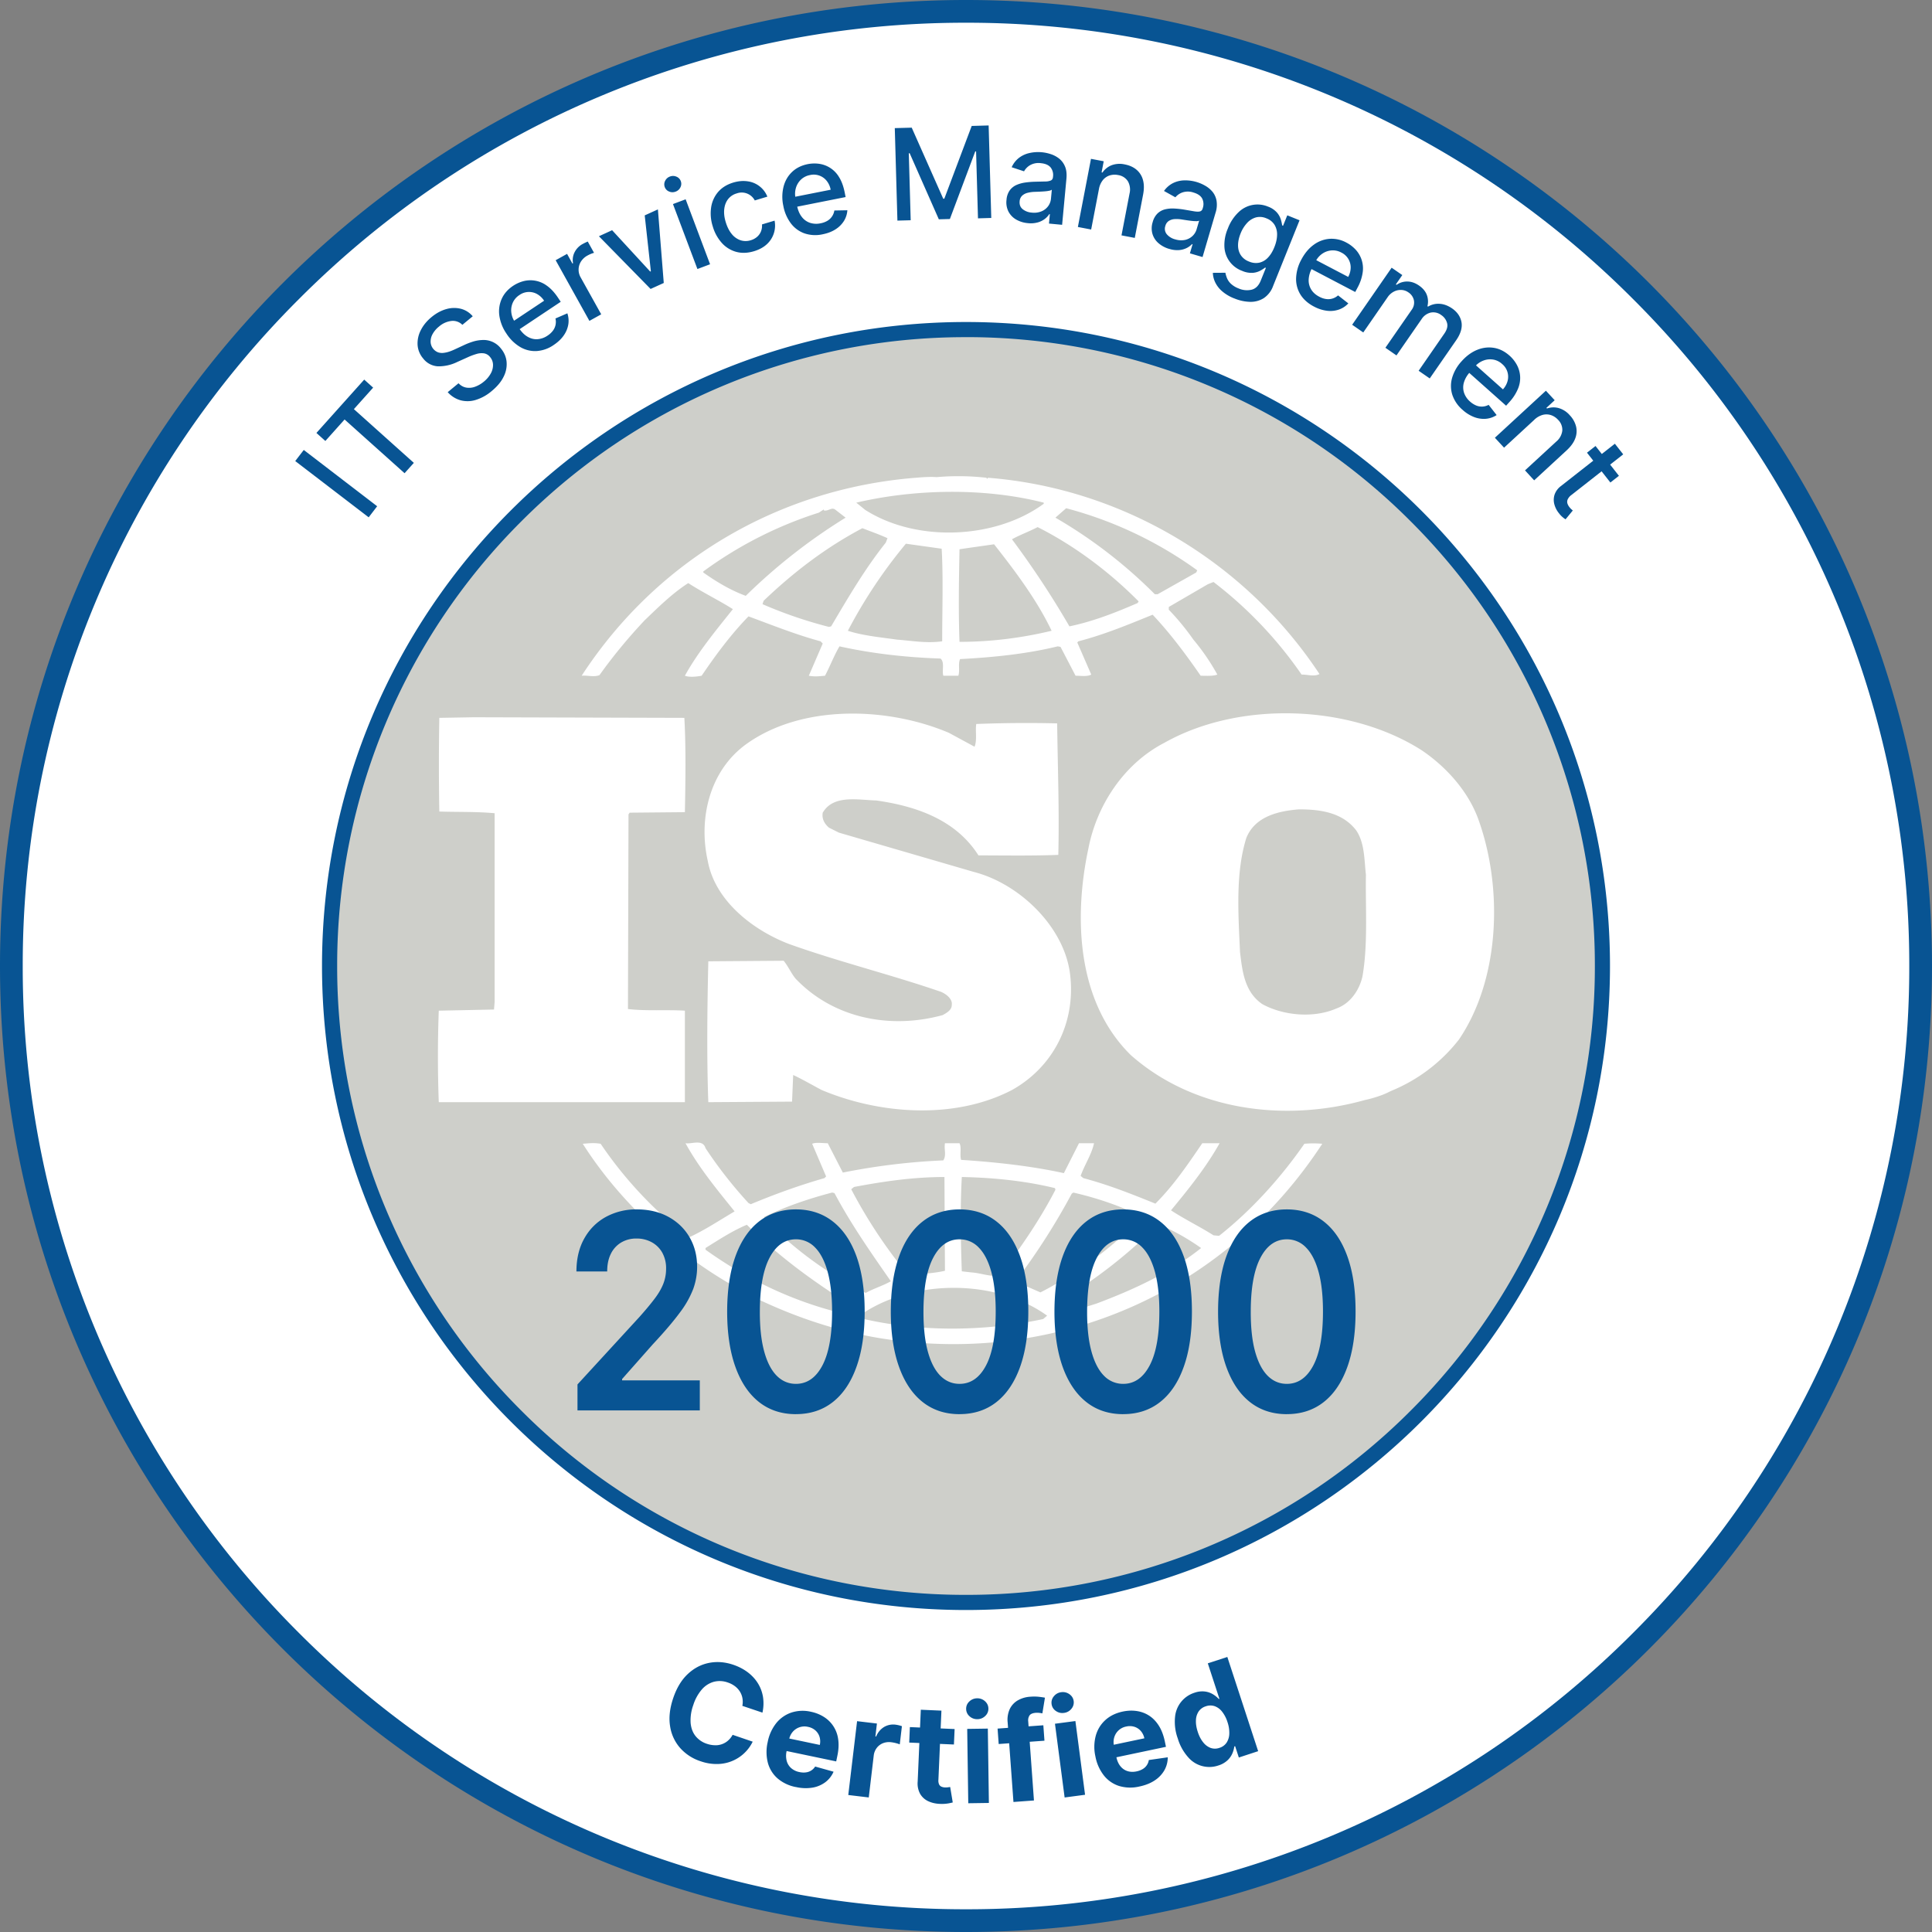 <svg xmlns="http://www.w3.org/2000/svg" width="64" height="64" fill="none"><rect width="100%" height="100%" fill="#808080" stroke="none"/><g clip-path="url(#a)"><path fill="#fff" d="M32 63.624A31.517 31.517 0 0 1 9.639 54.36 31.519 31.519 0 0 1 .376 32 31.519 31.519 0 0 1 9.638 9.639 31.52 31.52 0 0 1 32 .376a31.518 31.518 0 0 1 22.361 9.262A31.52 31.52 0 0 1 63.624 32a31.516 31.516 0 0 1-9.264 22.36A31.52 31.52 0 0 1 32 63.624Z"/><path fill="#085493" d="M32 .753a31.143 31.143 0 0 1 22.095 9.152A31.146 31.146 0 0 1 63.247 32a31.145 31.145 0 0 1-9.152 22.095A31.14 31.14 0 0 1 32 63.247a31.141 31.141 0 0 1-22.095-9.152A31.143 31.143 0 0 1 .753 32 31.145 31.145 0 0 1 9.905 9.905 31.143 31.143 0 0 1 32 .753ZM32 0C14.327 0 0 14.327 0 32c0 17.673 14.327 32 32 32 17.673 0 32-14.327 32-32C64 14.327 49.673 0 32 0Z"/><path fill="#CECFCA" d="M32 53.083a20.945 20.945 0 0 1-14.908-6.175A20.945 20.945 0 0 1 10.918 32a20.945 20.945 0 0 1 6.174-14.908A20.945 20.945 0 0 1 32 10.918a20.945 20.945 0 0 1 14.908 6.174A20.945 20.945 0 0 1 53.083 32a20.945 20.945 0 0 1-6.175 14.908A20.945 20.945 0 0 1 32 53.083Z"/><path fill="#085493" d="M32 11.168a20.761 20.761 0 0 1 14.73 6.101A20.764 20.764 0 0 1 52.832 32a20.762 20.762 0 0 1-6.102 14.73A20.763 20.763 0 0 1 32 52.832a20.76 20.76 0 0 1-14.73-6.102A20.763 20.763 0 0 1 11.169 32a20.764 20.764 0 0 1 6.101-14.73A20.762 20.762 0 0 1 32 11.169Zm0-.501c-11.782 0-21.333 9.551-21.333 21.333 0 11.782 9.55 21.334 21.333 21.334 11.782 0 21.333-9.552 21.333-21.334S43.782 10.667 32 10.667Z"/><path fill="#fff" d="M43.209 37.889c-.775 1.12-1.754 2.205-2.826 3.05l-.184-.018c-.464-.294-.964-.535-1.408-.827.593-.718 1.167-1.433 1.61-2.223h-.574c-.463.679-.944 1.394-1.553 2.001-.816-.33-1.555-.624-2.386-.845l-.091-.073c.13-.368.367-.717.444-1.083h-.498l-.501.991c-1.091-.24-2.293-.368-3.404-.44-.053-.166.023-.405-.053-.551h-.482c-.036.219.056.385-.054.568a21.71 21.71 0 0 0-3.329.404l-.499-.972c-.185 0-.388-.038-.517.018l.462 1.082-.055.056c-.833.238-1.647.533-2.44.864l-.076-.038a14.5 14.5 0 0 1-1.424-1.819c-.09-.31-.46-.128-.663-.163.443.807 1.034 1.524 1.627 2.258-.5.295-1 .627-1.517.864a13.339 13.339 0 0 1-2.921-3.104c-.223-.037-.37-.018-.592 0 1.33 2.094 3.403 3.93 5.566 5.014l.017-.018.02.056c1.46.715 3.012 1.23 4.658 1.45 5.676.754 11.093-1.69 14.236-6.502a3.371 3.371 0 0 0-.593 0Zm-7.707 1.654.053-.038c.797.183 1.555.442 2.259.79-.593.68-1.351 1.268-2.056 1.764-.424.257-.85.533-1.293.753l-.797-.348.057-.129a22.16 22.16 0 0 0 1.777-2.792Zm-3.641-.553c1.053.02 2.106.129 3.086.368l.015.056c-.513.991-1.163 1.946-1.864 2.846-.314.037-.61-.091-.926-.11l-.311-.036c-.038-1.084-.057-2.04 0-3.124Zm-3.57.33c.96-.182 1.96-.33 2.995-.33l.017 3.106c-.387.092-.813.092-1.183.184a16.32 16.32 0 0 1-1.922-2.885l.092-.075Zm-2.977.993c.72-.349 1.479-.606 2.255-.809l.075.02c.535 1.01 1.201 1.964 1.867 2.919-.26.149-.573.241-.833.387a12.45 12.45 0 0 1-3.364-2.461v-.056Zm2.385 3.142c-1.554-.405-2.996-1.103-4.328-2.057v-.056c.445-.276.89-.57 1.37-.77 1.053 1.045 2.144 1.836 3.328 2.59l-.37.293Zm6.857.24c-1.956.42-4.14.438-6.098-.039l.147-.165c1.72-1.121 4.4-1.121 6.082.092l-.13.111Zm1.776-.516-.868.276a2.155 2.155 0 0 1-.406-.294l.034-.055a16.404 16.404 0 0 0 3.273-2.553c.502.203.98.477 1.424.79-1.033.825-2.236 1.377-3.457 1.836Zm12.627-16.074c-.33-.881-1.015-1.671-1.846-2.24-2.404-1.544-6.067-1.655-8.541-.259-1.351.698-2.24 2.077-2.515 3.49-.501 2.334-.371 5.108 1.401 6.854 2.075 1.836 5.088 2.24 7.767 1.487.127-.025.533-.128.81-.277l.079-.035a5.465 5.465 0 0 0 2.216-1.69c1.37-2.02 1.463-5.053.629-7.33Zm-3.825 5.235c-.096.442-.393.9-.863 1.067-.752.33-1.766.238-2.46-.147-.585-.405-.658-1.083-.734-1.727-.057-1.269-.152-2.609.207-3.768.282-.715 1.053-.9 1.747-.954.733 0 1.446.11 1.897.699.282.421.263.973.32 1.468-.02 1.048.073 2.296-.114 3.362Zm-11.611 3.768c-1.903.99-4.382.807-6.304 0-.315-.167-.629-.35-.944-.498l-.037.883-2.774.018c-.055-1.47-.035-3.178 0-4.666l2.496-.019c.15.184.242.404.39.588 1.256 1.323 3.142 1.69 4.879 1.212.13-.073.299-.165.299-.33.035-.203-.186-.368-.355-.44-1.661-.572-3.381-.994-5.028-1.582-1.201-.458-2.458-1.432-2.699-2.754-.315-1.397.055-2.977 1.258-3.858 1.848-1.34 4.695-1.25 6.73-.386l.849.46c.092-.221.019-.532.057-.753a42.76 42.76 0 0 1 2.68-.02c.019 1.525.073 2.848.038 4.356-.888.035-1.83.017-2.645.017-.758-1.194-2.088-1.635-3.382-1.819-.61-.017-1.425-.201-1.777.405-.035.201.057.366.205.494l.333.167 4.475 1.303c1.497.387 2.975 1.802 3.178 3.364.206 1.597-.536 3.084-1.922 3.858ZM20.82 26.977l-.018 6.448c.592.072 1.275.017 1.886.055v3.03h-8.153a40.935 40.935 0 0 1 0-3.03l1.83-.038.02-.255v-6.248c-.611-.056-1.203-.035-1.832-.056a88.192 88.192 0 0 1 0-3.103l1.146-.02 6.971.02c.055.956.038 2.075.018 3.124l-1.83.017-.038.056Zm11.907-11.151-.02.036-.034-.036a8.236 8.236 0 0 0-1.647-.02c-.203-.017-.443 0-.683.02-4.438.348-8.524 2.645-11.075 6.558.185-.019.406.054.59-.019.445-.623.944-1.23 1.499-1.819.48-.46.925-.899 1.443-1.23.481.312 1.016.57 1.478.863-.573.716-1.164 1.433-1.59 2.205.13.054.37.037.555 0 .462-.68.962-1.36 1.552-1.966.796.294 1.573.606 2.386.826l.073.073-.461 1.068c.203.036.333.017.536 0 .167-.314.296-.663.48-.974 1.072.238 2.2.366 3.347.404.148.127.038.405.094.57h.497c.057-.186-.016-.387.057-.552 1.072-.056 2.198-.167 3.235-.422l.092.017.498.956c.168 0 .39.037.52-.038l-.463-1.064.038-.038c.85-.22 1.646-.55 2.458-.881.574.605 1.11 1.324 1.592 2.022.203 0 .406.017.552-.039a7.251 7.251 0 0 0-.793-1.157 8.193 8.193 0 0 0-.815-.991v-.092l1.294-.753.187-.074a13.514 13.514 0 0 1 2.918 3.067c.222 0 .409.075.593-.017-2.477-3.747-6.562-6.155-10.983-6.503Zm-8.023 3.912c-.5-.184-.962-.459-1.406-.773v-.035a13.215 13.215 0 0 1 3.828-1.948l.165-.108v.034c.148.038.26-.128.389-.017l.332.257a18.863 18.863 0 0 0-3.308 2.59Zm2.828 1.011-.073.018a14.644 14.644 0 0 1-2.2-.753l.037-.112c1.016-.972 2.088-1.78 3.272-2.405.277.11.553.203.831.331l-.055.146c-.703.882-1.257 1.838-1.812 2.775Zm3.68.495c-.519.073-.98-.017-1.497-.055-.5-.073-1.13-.129-1.628-.294a16.368 16.368 0 0 1 1.922-2.884l1.185.166c.055.955.017 2.057.017 3.067Zm-2.551-4.353-.296-.24c1.96-.459 4.27-.496 6.21 0v.037c-1.607 1.177-4.214 1.286-5.914.203Zm3.124 4.37c-.038-.971-.02-2.056 0-3.066.37-.056.777-.111 1.145-.165.723.918 1.424 1.855 1.906 2.865-1 .24-2.014.367-3.051.367Zm5.899-1.284c-.723.313-1.462.606-2.258.772a30.128 30.128 0 0 0-1.903-2.884c.26-.147.574-.258.85-.404 1.202.605 2.366 1.47 3.346 2.462l-.035.054Zm1.94-1.011-1.274.718h-.095a15.896 15.896 0 0 0-3.293-2.536l.356-.312a13.103 13.103 0 0 1 4.342 2.056l-.035.074Z"/><path fill="#085493" d="m25.257 56.733-.666-.224a.691.691 0 0 0 .003-.255.62.62 0 0 0-.086-.221.671.671 0 0 0-.166-.178.824.824 0 0 0-.236-.121.782.782 0 0 0-.461-.022.816.816 0 0 0-.395.253 1.465 1.465 0 0 0-.284.517 1.47 1.47 0 0 0-.088.593c.016.174.07.319.164.436a.79.79 0 0 0 .376.255.87.87 0 0 0 .257.047.62.62 0 0 0 .438-.15.694.694 0 0 0 .156-.195l.665.227a1.315 1.315 0 0 1-1.155.74 1.583 1.583 0 0 1-.567-.09 1.545 1.545 0 0 1-.68-.439 1.405 1.405 0 0 1-.334-.72c-.046-.28-.013-.59.101-.928.114-.34.275-.607.483-.802.207-.195.442-.318.703-.37.26-.052.528-.032.802.06.18.061.339.143.476.245.138.103.25.223.337.36.087.137.145.288.174.453a1.4 1.4 0 0 1-.017.529Zm1.11 2.466a1.305 1.305 0 0 1-.608-.286 1.046 1.046 0 0 1-.322-.516 1.446 1.446 0 0 1-.006-.69 1.44 1.44 0 0 1 .281-.623 1.09 1.09 0 0 1 .5-.352 1.21 1.21 0 0 1 .65-.028c.159.033.302.09.429.17a1.026 1.026 0 0 1 .474.736c.025.166.017.35-.027.556l-.038.183-2.036-.426.087-.415 1.406.295a.523.523 0 0 0-.009-.269.467.467 0 0 0-.136-.211.518.518 0 0 0-.244-.118.511.511 0 0 0-.506.162c-.06.07-.1.151-.121.246l-.083.394a.687.687 0 0 0 .002.323.488.488 0 0 0 .147.24.582.582 0 0 0 .275.132c.075.016.145.02.211.011a.418.418 0 0 0 .31-.194l.61.171a.863.863 0 0 1-.273.348.988.988 0 0 1-.427.18 1.437 1.437 0 0 1-.546-.02Zm1.733.263.292-2.446.657.078-.05.427.025.003a.642.642 0 0 1 .266-.318.598.598 0 0 1 .377-.074 1.054 1.054 0 0 1 .21.05l-.071.602a1.23 1.23 0 0 0-.282-.07.548.548 0 0 0-.275.032.482.482 0 0 0-.206.157.514.514 0 0 0-.1.256l-.164 1.384-.678-.081Zm3.523-2.185-.023.512-1.481-.064.022-.513 1.482.065Zm-1.12-.64.683.03-.1 2.294a.307.307 0 0 0 .022.148.157.157 0 0 0 .077.076.324.324 0 0 0 .12.026c.032.002.065 0 .097-.004l.074-.01.085.512a2.18 2.18 0 0 1-.145.031 1.206 1.206 0 0 1-.228.017c-.164 0-.307-.03-.428-.085a.603.603 0 0 1-.278-.246.714.714 0 0 1-.083-.405l.104-2.384Zm1.875.313a.368.368 0 0 1-.262-.097.321.321 0 0 1-.111-.242.323.323 0 0 1 .105-.247.367.367 0 0 1 .258-.105.368.368 0 0 1 .262.097c.073.066.11.147.112.242a.323.323 0 0 1-.105.246.367.367 0 0 1-.259.106Zm-.303 2.785-.035-2.463.683-.01.035 2.463-.683.01Zm2.487-2.583.037.511-1.516.11-.037-.511 1.516-.11Zm-.99 2.541-.192-2.634a.857.857 0 0 1 .072-.45.665.665 0 0 1 .269-.285.944.944 0 0 1 .407-.118c.105-.008.201-.007.29.003.087.01.153.02.197.029l-.085.52a.873.873 0 0 0-.1-.016.633.633 0 0 0-.12-.003c-.1.008-.168.036-.204.085a.29.29 0 0 0-.045.199l.19 2.62-.68.05Zm1.674-2.951a.368.368 0 0 1-.272-.066.322.322 0 0 1-.139-.228.323.323 0 0 1 .076-.257.368.368 0 0 1 .245-.135c.1-.013.19.01.271.067.08.057.127.133.14.227a.324.324 0 0 1-.076.257.366.366 0 0 1-.245.135Zm.021 2.801-.32-2.442.677-.089.32 2.442-.677.09Zm2.478-.363a1.305 1.305 0 0 1-.67-.016 1.045 1.045 0 0 1-.503-.344 1.447 1.447 0 0 1-.284-.63 1.44 1.44 0 0 1 .008-.682c.056-.208.161-.382.315-.524.153-.141.348-.237.584-.287.159-.033.313-.039.46-.017.15.022.285.072.41.152.124.08.231.19.321.331.09.142.156.315.2.52l.038.183-2.035.429-.087-.415 1.406-.296a.525.525 0 0 0-.117-.242.468.468 0 0 0-.21-.139.517.517 0 0 0-.27-.01.51.51 0 0 0-.398.352.544.544 0 0 0-.013.274l.083.394c.025.12.07.218.132.295.063.078.14.131.231.161.092.03.194.034.306.01a.652.652 0 0 0 .197-.074.417.417 0 0 0 .207-.302l.627-.09a.86.86 0 0 1-.111.429.99.99 0 0 1-.32.336c-.139.093-.308.16-.506.202Zm2.614-.696a.923.923 0 0 1-1.002-.276 1.635 1.635 0 0 1-.342-.62 1.607 1.607 0 0 1-.09-.712.927.927 0 0 1 .644-.802.764.764 0 0 1 .35-.04.688.688 0 0 1 .267.094.907.907 0 0 1 .188.153l.02-.007-.384-1.174.647-.211 1.021 3.121-.64.21-.123-.376-.027.01a.876.876 0 0 1-.066.234.683.683 0 0 1-.163.228.785.785 0 0 1-.3.168Zm.036-.584a.436.436 0 0 0 .238-.173.572.572 0 0 0 .089-.297 1.083 1.083 0 0 0-.06-.383 1.083 1.083 0 0 0-.177-.344.548.548 0 0 0-.246-.183.448.448 0 0 0-.294.003.443.443 0 0 0-.241.175.56.56 0 0 0-.087.296c-.005.115.016.24.06.375.044.136.102.25.175.341a.57.57 0 0 0 .246.19.436.436 0 0 0 .297 0ZM10.062 14.905l2.432 1.865-.281.367-2.433-1.864.282-.367Zm.716-.297-.296-.266 1.583-1.767.296.266-.638.712 1.986 1.78-.307.343-1.987-1.78-.637.712Zm4.538-3.848a.44.44 0 0 0-.363-.128.763.763 0 0 0-.412.187.825.825 0 0 0-.214.253.507.507 0 0 0-.062.26.387.387 0 0 0 .25.341.43.43 0 0 0 .19.015.944.944 0 0 0 .196-.047 1.91 1.91 0 0 0 .18-.075l.281-.13a2.25 2.25 0 0 1 .294-.116c.105-.034.213-.053.324-.057a.726.726 0 0 1 .611.278c.11.133.174.28.19.441a.904.904 0 0 1-.096.493c-.08.168-.214.328-.398.48a1.489 1.489 0 0 1-.53.294.916.916 0 0 1-.5.011.893.893 0 0 1-.426-.269l.358-.295c.077.08.164.128.26.144a.565.565 0 0 0 .291-.03.966.966 0 0 0 .286-.166.927.927 0 0 0 .23-.27.575.575 0 0 0 .076-.288.407.407 0 0 0-.097-.258.323.323 0 0 0-.202-.123.584.584 0 0 0-.252.022 2.065 2.065 0 0 0-.292.11l-.342.154a1.403 1.403 0 0 1-.637.144.66.66 0 0 1-.493-.261.765.765 0 0 1-.184-.448.95.95 0 0 1 .105-.485c.08-.16.199-.307.357-.437.16-.132.325-.22.494-.266a.927.927 0 0 1 .482-.008c.151.04.281.122.389.247l-.344.284Zm3.027.667a1.118 1.118 0 0 1-.568.202.972.972 0 0 1-.542-.133 1.383 1.383 0 0 1-.456-.445 1.396 1.396 0 0 1-.235-.591 1.014 1.014 0 0 1 .076-.556c.076-.172.203-.318.38-.436.109-.072.225-.124.35-.156a.915.915 0 0 1 .774.157c.127.09.249.222.365.396l.088.132-1.52 1.013-.187-.278 1.156-.77a.667.667 0 0 0-.234-.222.547.547 0 0 0-.584.034.584.584 0 0 0-.222.259.621.621 0 0 0-.046.318.69.69 0 0 0 .114.308l.145.218c.086.128.18.222.286.281.105.06.213.086.326.078a.672.672 0 0 0 .332-.12.7.7 0 0 0 .173-.159.482.482 0 0 0 .086-.407l.395-.171c.04.122.051.247.03.373a.88.88 0 0 1-.152.362c-.08.115-.191.22-.33.313Zm1.182-.797-1.118-2.01.378-.21.177.32.021-.012a.558.558 0 0 1 .052-.364.634.634 0 0 1 .264-.27 2.022 2.022 0 0 1 .171-.083l.208.374a1.01 1.01 0 0 0-.217.09.587.587 0 0 0-.214.196.507.507 0 0 0-.014.524l.683 1.227-.39.217Zm2.269-3.694.194 2.438-.436.198-1.712-1.746.437-.2 1.262 1.37.022-.01-.204-1.851.438-.199Zm.586-.588a.28.28 0 0 1-.214-.003.25.25 0 0 1-.144-.146.251.251 0 0 1 .011-.207.28.28 0 0 1 .16-.144.28.28 0 0 1 .214.004.25.25 0 0 1 .144.146.251.251 0 0 1-.011.207.28.28 0 0 1-.16.143Zm.723 2.564-.81-2.152.42-.158.809 2.152-.42.158Zm1.874-.59c-.213.064-.41.07-.593.02a.993.993 0 0 1-.474-.296 1.399 1.399 0 0 1-.3-.55 1.388 1.388 0 0 1-.052-.631 1.01 1.01 0 0 1 .234-.51c.124-.142.29-.244.497-.307.167-.05.326-.064.475-.042a.818.818 0 0 1 .656.508l-.417.126a.488.488 0 0 0-.598-.233.557.557 0 0 0-.285.188c-.07.09-.113.2-.128.33s0 .273.048.43c.048.16.114.292.198.394a.64.64 0 0 0 .288.208.552.552 0 0 0 .345.001.555.555 0 0 0 .208-.112.47.47 0 0 0 .129-.18.518.518 0 0 0 .034-.232l.417-.125a.837.837 0 0 1-.255.78c-.11.103-.253.18-.426.233Zm2.275-.561a1.12 1.12 0 0 1-.602-.03.973.973 0 0 1-.45-.33 1.38 1.38 0 0 1-.252-.585 1.394 1.394 0 0 1 .009-.636c.051-.194.145-.355.282-.485.136-.13.31-.216.519-.258a1.14 1.14 0 0 1 .382-.01.914.914 0 0 1 .655.44c.083.132.145.3.186.505l.031.156-1.792.356-.066-.329 1.363-.27a.663.663 0 0 0-.132-.294.546.546 0 0 0-.552-.192.584.584 0 0 0-.305.155.622.622 0 0 0-.164.277.692.692 0 0 0-.012.328l.051.257c.03.15.082.273.157.368a.57.57 0 0 0 .271.197.674.674 0 0 0 .353.016.699.699 0 0 0 .22-.08.482.482 0 0 0 .235-.344l.431-.008a.764.764 0 0 1-.114.356.883.883 0 0 1-.28.277c-.118.076-.26.13-.424.163Zm2.39-3.517.56-.015 1.044 2.354.036-.002.907-2.409.561-.016.087 3.064-.44.013-.063-2.218-.028.001-.84 2.239-.366.01-.966-2.189-.029.001.063 2.219-.44.012-.087-3.064Zm4.408 3.148a.932.932 0 0 1-.386-.118.656.656 0 0 1-.256-.263.678.678 0 0 1-.066-.39.618.618 0 0 1 .104-.311.552.552 0 0 1 .22-.18c.089-.04.187-.068.293-.083a2.85 2.85 0 0 1 .324-.027l.338-.008a.488.488 0 0 0 .191-.034c.04-.02.064-.057.069-.11l.001-.011a.406.406 0 0 0-.081-.313c-.067-.078-.172-.124-.316-.138a.57.57 0 0 0-.363.066.54.54 0 0 0-.199.203l-.41-.135a.81.81 0 0 1 .25-.317.894.894 0 0 1 .35-.156 1.322 1.322 0 0 1 .689.037c.1.031.193.08.278.145a.65.65 0 0 1 .198.262c.048.11.064.25.048.416l-.142 1.52-.435-.041.029-.313-.018-.001a.64.64 0 0 1-.145.157.696.696 0 0 1-.236.118.865.865 0 0 1-.33.025Zm.13-.349A.648.648 0 0 0 34.503 7a.519.519 0 0 0 .22-.173.495.495 0 0 0 .092-.247l.028-.295a.225.225 0 0 1-.096.035c-.046.01-.099.016-.157.02a5.713 5.713 0 0 1-.17.01l-.14.005a1.087 1.087 0 0 0-.241.033.406.406 0 0 0-.18.095.281.281 0 0 0-.082.186c-.01.11.023.197.1.26a.54.54 0 0 0 .303.114Zm2.224-.78-.258 1.34-.44-.084.434-2.257.422.08-.07.368.028.006a.657.657 0 0 1 .3-.241.77.77 0 0 1 .441-.028c.154.03.283.087.386.174a.666.666 0 0 1 .214.337c.04.139.041.301.006.487l-.276 1.436-.44-.084.266-1.383a.556.556 0 0 0-.054-.409.462.462 0 0 0-.325-.206.556.556 0 0 0-.283.014.48.48 0 0 0-.224.157.65.65 0 0 0-.127.294Zm2.33 1.983a.933.933 0 0 1-.357-.19.656.656 0 0 1-.2-.306.679.679 0 0 1 .008-.395.62.62 0 0 1 .162-.286.552.552 0 0 1 .25-.135 1.07 1.07 0 0 1 .303-.026c.108.006.216.017.324.035l.333.057c.085.014.15.015.194.003.044-.013.074-.044.089-.096l.002-.01a.406.406 0 0 0-.02-.323c-.05-.09-.144-.154-.283-.195a.57.57 0 0 0-.37-.004.539.539 0 0 0-.233.161l-.377-.21a.81.81 0 0 1 .306-.264.892.892 0 0 1 .372-.087 1.316 1.316 0 0 1 .67.168c.093.05.174.114.245.194.07.08.12.179.145.296a.847.847 0 0 1-.031.417l-.43 1.465-.419-.123.089-.301-.018-.005a.639.639 0 0 1-.172.127.69.69 0 0 1-.254.071.864.864 0 0 1-.328-.039Zm.194-.318a.648.648 0 0 0 .326.02.519.519 0 0 0 .248-.129.497.497 0 0 0 .138-.225l.083-.284a.225.225 0 0 1-.1.016c-.048 0-.1-.003-.159-.01a5.886 5.886 0 0 1-.17-.023l-.137-.021a1.098 1.098 0 0 0-.243-.014.407.407 0 0 0-.195.06.281.281 0 0 0-.115.166.285.285 0 0 0 .047.275.54.54 0 0 0 .277.17Zm1.962 1.959a1.375 1.375 0 0 1-.41-.243.912.912 0 0 1-.227-.296.8.8 0 0 1-.076-.31l.416-.003c.009.05.025.108.049.17a.554.554 0 0 0 .125.187.77.77 0 0 0 .261.162.686.686 0 0 0 .437.042c.133-.035.233-.136.3-.303l.169-.419-.026-.01c-.044.035-.1.07-.169.108a.64.64 0 0 1-.25.067.769.769 0 0 1-.343-.067.89.89 0 0 1-.585-.781 1.36 1.36 0 0 1 .113-.62 1.45 1.45 0 0 1 .35-.537.9.9 0 0 1 .98-.19.729.729 0 0 1 .295.195.65.65 0 0 1 .13.23 1.4 1.4 0 0 1 .044.197l.03.013.14-.346.406.164-.877 2.18a.81.81 0 0 1-.309.4.812.812 0 0 1-.45.122 1.444 1.444 0 0 1-.523-.113Zm.486-1.223a.57.57 0 0 0 .338.038.56.56 0 0 0 .285-.165c.086-.088.158-.205.217-.353.058-.143.087-.278.089-.404a.61.61 0 0 0-.084-.332.534.534 0 0 0-.269-.215.534.534 0 0 0-.351-.03.631.631 0 0 0-.293.187 1.107 1.107 0 0 0-.212.344c-.056.14-.084.27-.084.393s.03.23.09.324a.56.56 0 0 0 .274.213Zm2.152 1.492c-.2-.105-.35-.239-.45-.4a.972.972 0 0 1-.143-.54 1.38 1.38 0 0 1 .172-.614c.11-.208.245-.372.407-.49a1.01 1.01 0 0 1 .523-.2 1.02 1.02 0 0 1 .566.125c.115.06.216.138.304.232a.915.915 0 0 1 .234.754 1.494 1.494 0 0 1-.173.51l-.074.14-1.618-.848.155-.296 1.23.644a.666.666 0 0 0 .082-.311.547.547 0 0 0-.31-.496.584.584 0 0 0-.333-.07.624.624 0 0 0-.302.111.691.691 0 0 0-.215.248l-.122.232a.86.86 0 0 0-.11.385.574.574 0 0 0 .088.324c.06.096.149.174.265.234.075.04.149.065.222.075a.484.484 0 0 0 .399-.12l.34.265a.765.765 0 0 1-.313.205.88.88 0 0 1-.391.04 1.225 1.225 0 0 1-.433-.14Zm1.264.602 1.308-1.89.353.244-.213.308.023.016a.598.598 0 0 1 .363-.11c.13.002.257.047.382.134.126.087.212.19.257.308a.634.634 0 0 1 .021.375l.02.014a.65.65 0 0 1 .383-.093c.14.008.278.06.414.153.172.12.275.27.31.452.033.183-.024.383-.174.6l-.877 1.267-.368-.254.853-1.234c.088-.128.118-.245.088-.35a.462.462 0 0 0-.19-.26.434.434 0 0 0-.356-.082.493.493 0 0 0-.295.213l-.834 1.205-.367-.254.87-1.256a.401.401 0 0 0 .075-.314.417.417 0 0 0-.185-.266.433.433 0 0 0-.23-.079.491.491 0 0 0-.247.054.558.558 0 0 0-.21.188l-.806 1.166-.368-.255Zm3.658 2.819a1.123 1.123 0 0 1-.34-.498.973.973 0 0 1-.008-.558 1.38 1.38 0 0 1 .316-.554c.157-.176.328-.301.513-.377.185-.075.37-.097.557-.067.186.03.358.117.518.259.097.086.176.186.239.299a.915.915 0 0 1 .044.788 1.497 1.497 0 0 1-.292.453l-.105.118-1.365-1.215.223-.25 1.037.923a.668.668 0 0 0 .155-.282.546.546 0 0 0-.18-.556.584.584 0 0 0-.306-.15.619.619 0 0 0-.32.036.688.688 0 0 0-.27.188l-.174.196a.862.862 0 0 0-.2.347.574.574 0 0 0 .007.335.674.674 0 0 0 .2.292.73.73 0 0 0 .198.127.48.48 0 0 0 .416-.02l.265.339a.768.768 0 0 1-.353.123.886.886 0 0 1-.39-.056 1.225 1.225 0 0 1-.385-.24Zm2.377.328-1.003.925-.304-.329 1.69-1.558.291.315-.275.254.02.02a.656.656 0 0 1 .384-.015.77.77 0 0 1 .372.24.836.836 0 0 1 .207.369.665.665 0 0 1-.028.399c-.05.135-.146.266-.285.395l-1.075.992-.303-.33 1.035-.954a.556.556 0 0 0 .2-.361.462.462 0 0 0-.14-.36.555.555 0 0 0-.236-.156.48.48 0 0 0-.274-.007.653.653 0 0 0-.276.16Zm2.668.794.276.352-1.71 1.342a.387.387 0 0 0-.13.152.198.198 0 0 0-.008.133.385.385 0 0 0 .066.121.513.513 0 0 0 .064.07l.048.042-.24.292a.813.813 0 0 1-.218-.2.79.79 0 0 1-.153-.297.564.564 0 0 1 .007-.32.599.599 0 0 1 .214-.287l1.784-1.4Zm.134 1.063-.283.222-.775-.988.283-.222.775.988ZM19.13 46.721v-.86l2.052-2.235c.196-.22.36-.416.49-.587.131-.17.23-.337.295-.497a1.35 1.35 0 0 0 .098-.513 1.06 1.06 0 0 0-.127-.534.884.884 0 0 0-.35-.345 1.032 1.032 0 0 0-.504-.122.966.966 0 0 0-.511.134.887.887 0 0 0-.34.377c-.08.162-.119.355-.119.58h-1.019c0-.417.086-.78.257-1.087.171-.308.407-.546.709-.715a2.085 2.085 0 0 1 1.037-.254c.397 0 .745.083 1.045.247.3.165.534.39.7.677.166.286.25.613.25.981 0 .246-.043.488-.127.725a3.17 3.17 0 0 1-.446.789c-.213.289-.51.638-.894 1.049l-1.018 1.151v.045h2.574v.994H19.13Zm7.236.125c-.475 0-.883-.134-1.223-.402-.34-.269-.6-.657-.782-1.165-.182-.507-.273-1.12-.273-1.836.002-.716.094-1.326.276-1.83.182-.503.443-.887.782-1.152.34-.265.746-.398 1.22-.398.473 0 .88.133 1.22.398.341.265.603.65.785 1.154.181.505.272 1.114.272 1.828 0 .719-.09 1.332-.273 1.84-.181.507-.442.895-.782 1.162-.34.267-.747.4-1.222.4v.001Zm0-1.004c.37 0 .661-.202.876-.608.214-.405.322-1.002.322-1.79 0-.522-.05-.96-.148-1.316-.098-.355-.236-.622-.415-.803a.864.864 0 0 0-.635-.271c-.368 0-.658.203-.872.608-.213.405-.321.999-.323 1.781-.002.524.046.965.143 1.322.097.357.235.625.414.806.179.18.391.271.638.271Zm5.42 1.004c-.475 0-.882-.134-1.222-.402-.34-.269-.6-.657-.782-1.165-.182-.507-.273-1.12-.273-1.836.002-.716.094-1.326.276-1.83.181-.503.442-.887.782-1.152.34-.265.746-.398 1.22-.398.473 0 .88.133 1.22.398.341.265.602.65.784 1.154.182.505.273 1.114.273 1.828 0 .719-.091 1.332-.273 1.84-.182.507-.443.895-.782 1.162-.34.267-.747.4-1.223.4v.001Zm0-1.004c.37 0 .662-.202.877-.608.214-.405.321-1.002.321-1.79 0-.522-.049-.96-.147-1.316-.098-.355-.237-.622-.416-.803a.864.864 0 0 0-.635-.271c-.367 0-.658.203-.871.608-.214.405-.322.999-.324 1.781-.001.524.046.965.143 1.322.097.357.235.625.414.806.18.18.392.271.638.271Zm5.421 1.004c-.475 0-.883-.134-1.222-.402-.34-.269-.6-.657-.783-1.165-.181-.507-.272-1.12-.272-1.836.002-.716.093-1.326.275-1.83.182-.503.443-.887.782-1.152.34-.265.747-.398 1.22-.398s.88.133 1.22.398c.342.265.603.65.785 1.154.181.505.272 1.114.272 1.828 0 .719-.09 1.332-.273 1.84-.181.507-.442.895-.782 1.162-.34.267-.747.4-1.222.4v.001Zm0-1.004c.37 0 .661-.202.876-.608.215-.405.322-1.002.322-1.79 0-.522-.05-.96-.147-1.316-.099-.355-.237-.622-.416-.803a.864.864 0 0 0-.635-.271c-.368 0-.658.203-.872.608-.213.405-.321.999-.323 1.781-.002.524.046.965.143 1.322.097.357.235.625.414.806a.87.87 0 0 0 .638.271Zm5.421 1.004c-.476 0-.883-.134-1.223-.402-.34-.269-.6-.657-.782-1.165-.182-.507-.273-1.12-.273-1.836.002-.716.094-1.326.276-1.83.182-.503.442-.887.782-1.152.34-.265.746-.398 1.22-.398.473 0 .88.133 1.22.398.341.265.602.65.784 1.154.182.505.273 1.114.273 1.828 0 .719-.091 1.332-.273 1.84-.182.507-.442.895-.782 1.162-.34.267-.747.4-1.222.4v.001Zm0-1.004c.369 0 .661-.202.876-.608.214-.405.321-1.002.321-1.79 0-.522-.049-.96-.147-1.316-.098-.355-.236-.622-.415-.803a.864.864 0 0 0-.635-.271c-.368 0-.659.203-.872.608-.214.405-.322.999-.323 1.781-.002.524.045.965.142 1.322.098.357.236.625.415.806.179.18.391.271.638.271Z"/></g><defs><clipPath id="a"><path fill="#fff" d="M0 0h64v64H0z"/></clipPath></defs></svg>